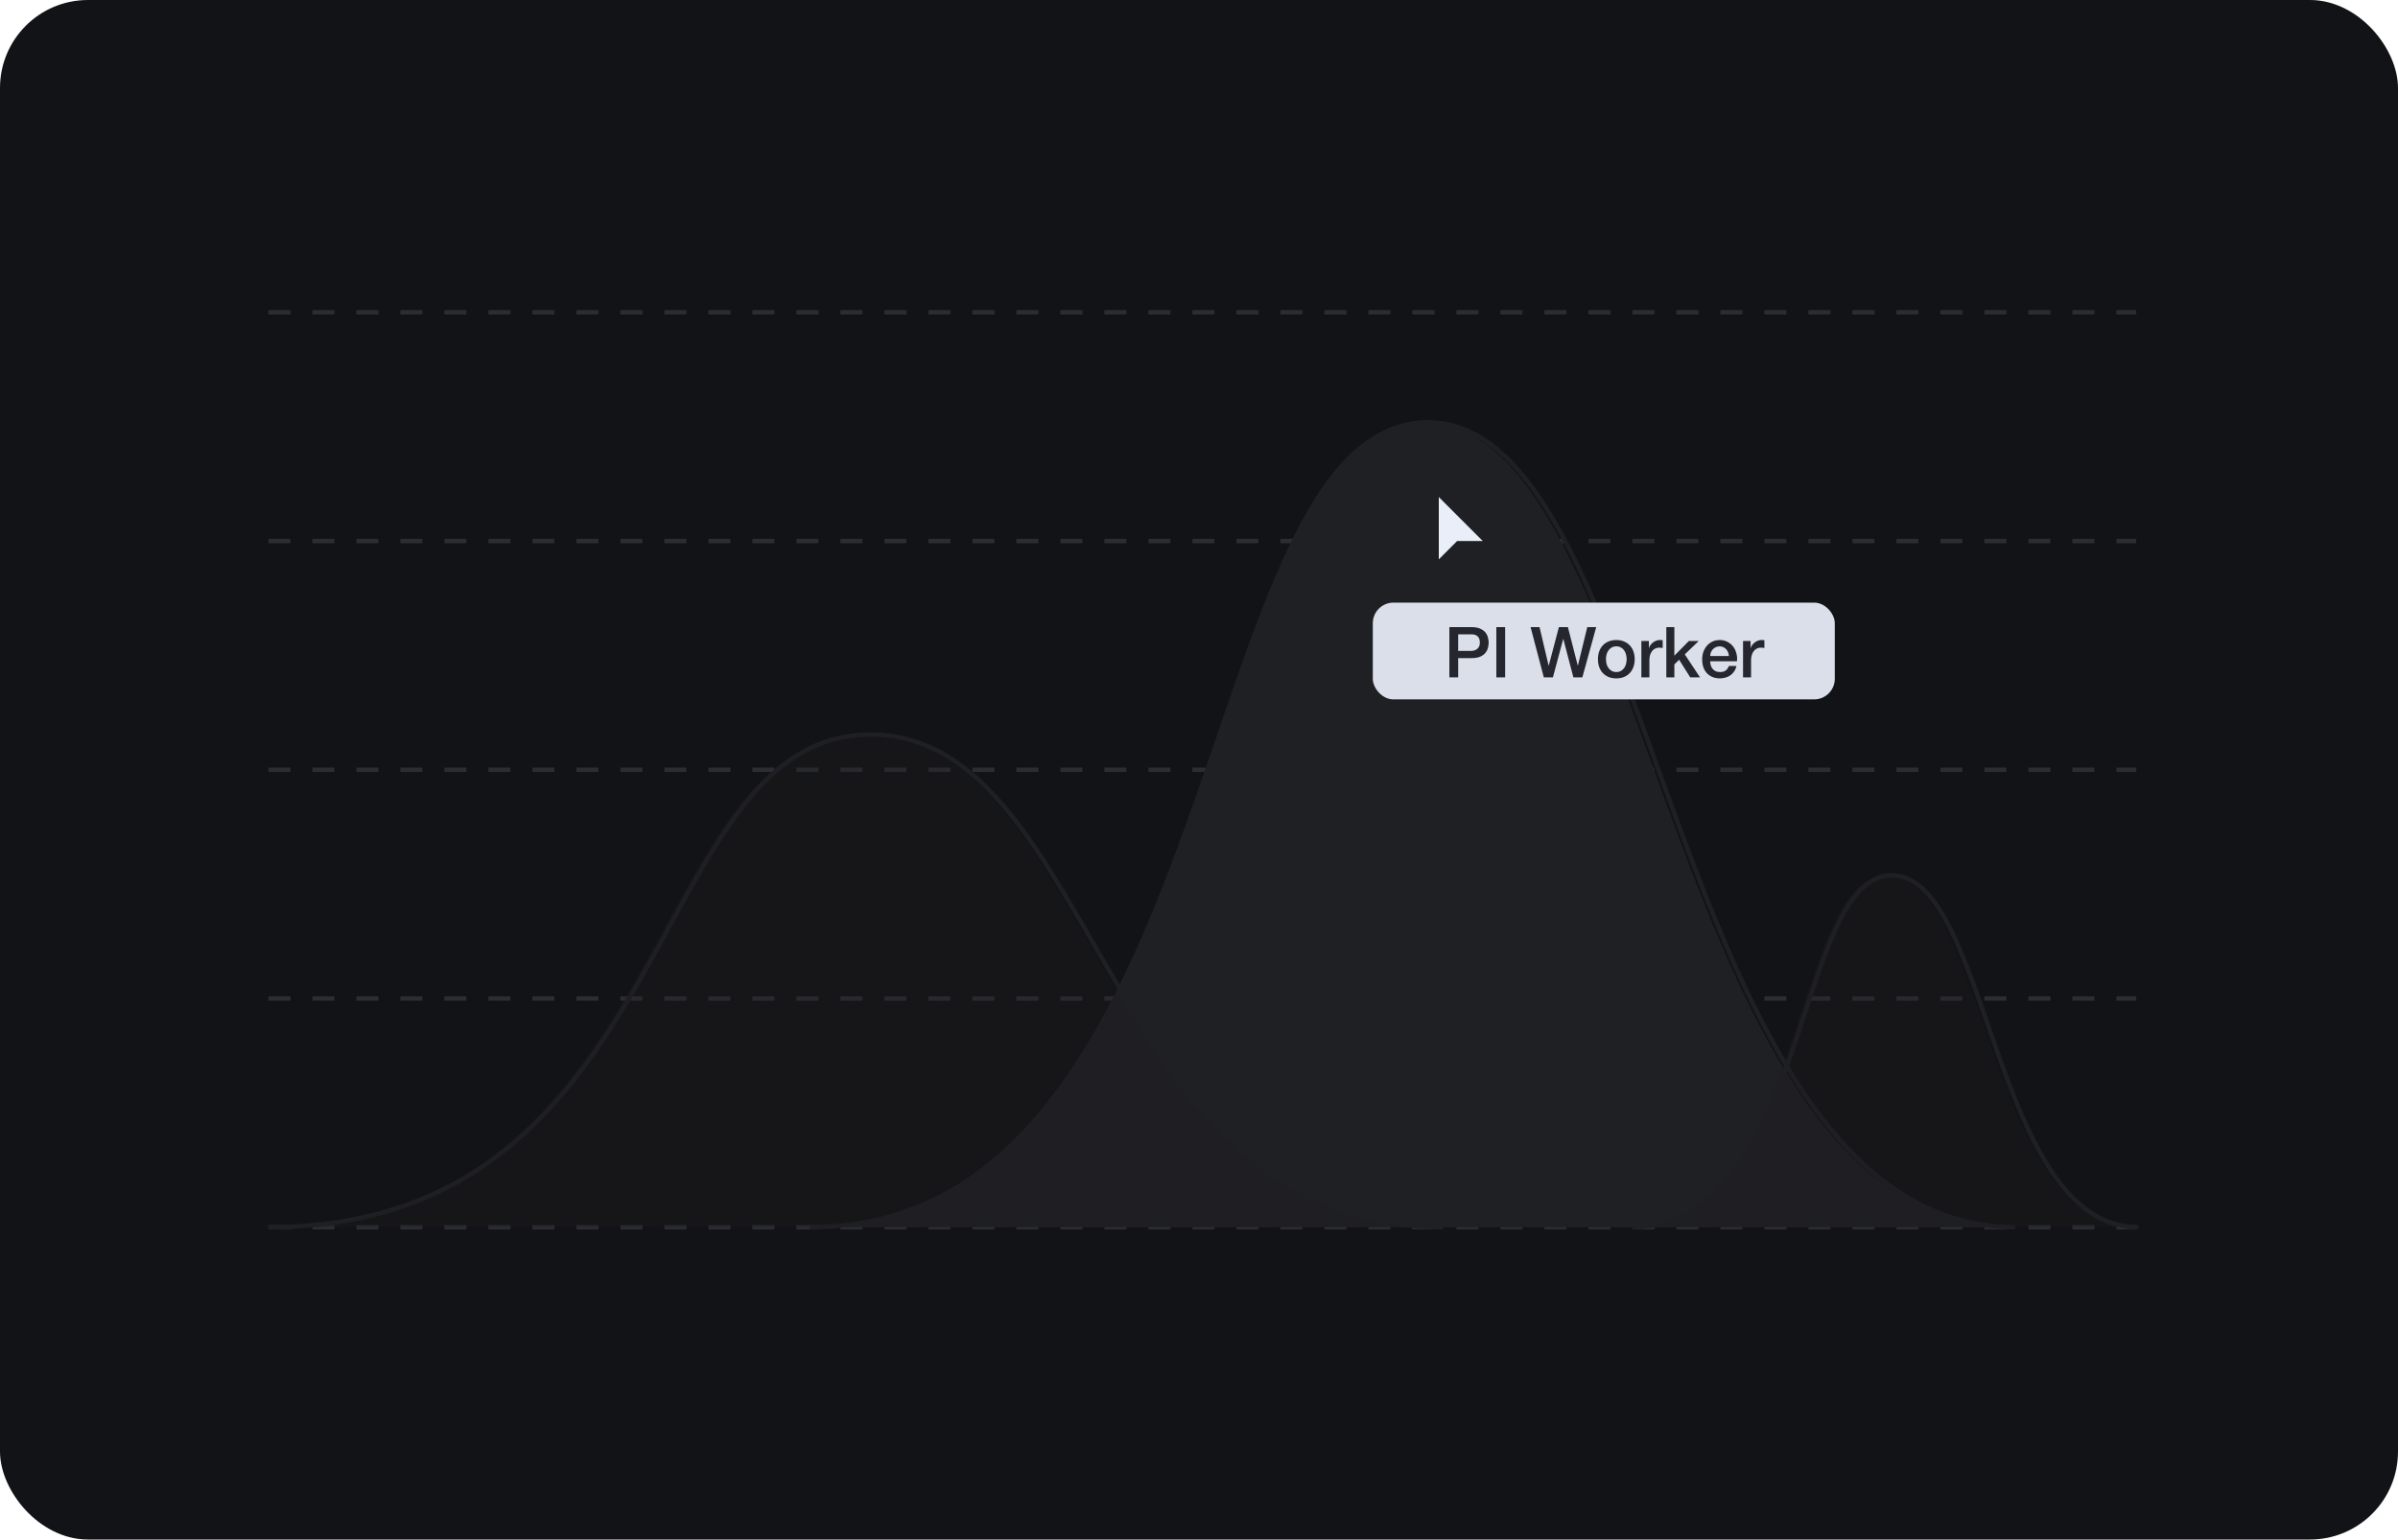<svg width="545" height="350" viewBox="0 0 545 350" fill="none" xmlns="http://www.w3.org/2000/svg">
<rect width="545" height="350" rx="20" fill="#121316"/>
<path d="M61 71H485.5" stroke="#2C2D32" stroke-dasharray="5 5"/>
<path d="M61 123H485.5" stroke="#2C2D32" stroke-dasharray="5 5"/>
<path d="M61 175H485.5" stroke="#2C2D32" stroke-dasharray="5 5"/>
<path d="M61 227H485.5" stroke="#2C2D32" stroke-dasharray="5 5"/>
<path d="M61 279H485.5" stroke="#2C2D32" stroke-dasharray="5 5"/>
<path d="M184 279C280.247 278.999 271.576 96 324.468 96C377.361 96 379.095 279 458 279" stroke="#1F2024"/>
<path d="M61 279C154.788 278.999 146.339 167 197.88 167C249.421 167 251.111 279 328 279" stroke="#1F2024"/>
<path d="M371 279C411.396 279 407.756 199 429.956 199C452.155 199 452.883 279 486 279" stroke="#1F2024"/>
<g filter="url(#filter0_d_2843_4063)">
<path d="M323.468 96C270.576 96 279.247 278.999 183 279H457C378.095 279 376.361 96 323.468 96Z" fill="#1F2024"/>
</g>
<path d="M327 126.333V113L337 123H331.167L327 127.167V126.333Z" fill="#E9EEF8"/>
<rect x="312" y="137" width="105" height="22" rx="4.688" fill="#DADFE9"/>
<path d="M329.404 142.576H334.444C335.254 142.576 335.916 142.693 336.428 142.928C336.94 143.163 337.334 143.456 337.612 143.808C337.889 144.16 338.076 144.544 338.172 144.96C338.278 145.376 338.332 145.76 338.332 146.112C338.332 146.464 338.278 146.848 338.172 147.264C338.076 147.669 337.889 148.048 337.612 148.4C337.334 148.752 336.94 149.045 336.428 149.28C335.916 149.504 335.254 149.616 334.444 149.616H331.404V154H329.404V142.576ZM331.404 147.984H334.332C334.556 147.984 334.785 147.952 335.02 147.888C335.254 147.824 335.468 147.723 335.66 147.584C335.862 147.435 336.022 147.243 336.14 147.008C336.268 146.763 336.332 146.459 336.332 146.096C336.332 145.723 336.278 145.413 336.172 145.168C336.065 144.923 335.921 144.731 335.74 144.592C335.558 144.443 335.35 144.341 335.116 144.288C334.881 144.235 334.63 144.208 334.364 144.208H331.404V147.984ZM340.075 142.576H342.075V154H340.075V142.576ZM347.862 142.576H349.894L351.958 151.312H351.99L354.294 142.576H356.342L358.582 151.312H358.614L360.742 142.576H362.774L359.622 154H357.59L355.302 145.264H355.27L352.934 154H350.87L347.862 142.576ZM367.346 154.224C366.684 154.224 366.092 154.117 365.57 153.904C365.058 153.68 364.62 153.376 364.258 152.992C363.906 152.608 363.634 152.149 363.442 151.616C363.26 151.083 363.17 150.496 363.17 149.856C363.17 149.227 363.26 148.645 363.442 148.112C363.634 147.579 363.906 147.12 364.258 146.736C364.62 146.352 365.058 146.053 365.57 145.84C366.092 145.616 366.684 145.504 367.346 145.504C368.007 145.504 368.594 145.616 369.106 145.84C369.628 146.053 370.066 146.352 370.418 146.736C370.78 147.12 371.052 147.579 371.234 148.112C371.426 148.645 371.522 149.227 371.522 149.856C371.522 150.496 371.426 151.083 371.234 151.616C371.052 152.149 370.78 152.608 370.418 152.992C370.066 153.376 369.628 153.68 369.106 153.904C368.594 154.117 368.007 154.224 367.346 154.224ZM367.346 152.784C367.751 152.784 368.103 152.699 368.402 152.528C368.7 152.357 368.946 152.133 369.138 151.856C369.33 151.579 369.468 151.269 369.554 150.928C369.65 150.576 369.698 150.219 369.698 149.856C369.698 149.504 369.65 149.152 369.554 148.8C369.468 148.448 369.33 148.139 369.138 147.872C368.946 147.595 368.7 147.371 368.402 147.2C368.103 147.029 367.751 146.944 367.346 146.944C366.94 146.944 366.588 147.029 366.29 147.2C365.991 147.371 365.746 147.595 365.554 147.872C365.362 148.139 365.218 148.448 365.122 148.8C365.036 149.152 364.994 149.504 364.994 149.856C364.994 150.219 365.036 150.576 365.122 150.928C365.218 151.269 365.362 151.579 365.554 151.856C365.746 152.133 365.991 152.357 366.29 152.528C366.588 152.699 366.94 152.784 367.346 152.784ZM373.038 145.728H374.75V147.328H374.782C374.835 147.104 374.937 146.885 375.086 146.672C375.246 146.459 375.433 146.267 375.646 146.096C375.87 145.915 376.115 145.771 376.382 145.664C376.649 145.557 376.921 145.504 377.198 145.504C377.411 145.504 377.555 145.509 377.63 145.52C377.715 145.531 377.801 145.541 377.886 145.552V147.312C377.758 147.291 377.625 147.275 377.486 147.264C377.358 147.243 377.23 147.232 377.102 147.232C376.793 147.232 376.499 147.296 376.222 147.424C375.955 147.541 375.721 147.723 375.518 147.968C375.315 148.203 375.155 148.496 375.038 148.848C374.921 149.2 374.862 149.605 374.862 150.064V154H373.038V145.728ZM378.711 142.576H380.535V149.072L383.831 145.728H386.071L382.903 148.768L386.375 154H384.151L381.623 149.984L380.535 151.04V154H378.711V142.576ZM392.937 149.136C392.916 148.848 392.852 148.571 392.745 148.304C392.649 148.037 392.51 147.808 392.329 147.616C392.158 147.413 391.945 147.253 391.689 147.136C391.444 147.008 391.166 146.944 390.857 146.944C390.537 146.944 390.244 147.003 389.977 147.12C389.721 147.227 389.497 147.381 389.305 147.584C389.124 147.776 388.974 148.005 388.857 148.272C388.75 148.539 388.692 148.827 388.681 149.136H392.937ZM388.681 150.336C388.681 150.656 388.724 150.965 388.809 151.264C388.905 151.563 389.044 151.824 389.225 152.048C389.406 152.272 389.636 152.453 389.913 152.592C390.19 152.72 390.521 152.784 390.905 152.784C391.438 152.784 391.865 152.672 392.185 152.448C392.516 152.213 392.761 151.867 392.921 151.408H394.649C394.553 151.856 394.388 152.256 394.153 152.608C393.918 152.96 393.636 153.259 393.305 153.504C392.974 153.739 392.601 153.915 392.185 154.032C391.78 154.16 391.353 154.224 390.905 154.224C390.254 154.224 389.678 154.117 389.177 153.904C388.676 153.691 388.249 153.392 387.897 153.008C387.556 152.624 387.294 152.165 387.113 151.632C386.942 151.099 386.857 150.512 386.857 149.872C386.857 149.285 386.948 148.731 387.129 148.208C387.321 147.675 387.588 147.211 387.929 146.816C388.281 146.411 388.702 146.091 389.193 145.856C389.684 145.621 390.238 145.504 390.857 145.504C391.508 145.504 392.089 145.643 392.601 145.92C393.124 146.187 393.556 146.544 393.897 146.992C394.238 147.44 394.484 147.957 394.633 148.544C394.793 149.12 394.836 149.717 394.761 150.336H388.681ZM396.148 145.728H397.86V147.328H397.892C397.945 147.104 398.046 146.885 398.196 146.672C398.356 146.459 398.542 146.267 398.756 146.096C398.98 145.915 399.225 145.771 399.492 145.664C399.758 145.557 400.03 145.504 400.308 145.504C400.521 145.504 400.665 145.509 400.74 145.52C400.825 145.531 400.91 145.541 400.996 145.552V147.312C400.868 147.291 400.734 147.275 400.596 147.264C400.468 147.243 400.34 147.232 400.212 147.232C399.902 147.232 399.609 147.296 399.332 147.424C399.065 147.541 398.83 147.723 398.628 147.968C398.425 148.203 398.265 148.496 398.148 148.848C398.03 149.2 397.972 149.605 397.972 150.064V154H396.148V145.728Z" fill="#25262E"/>
<path d="M196.88 167C145.339 167 153.788 278.999 60 279H327C250.111 279 248.421 167 196.88 167Z" fill="#1F2024" fill-opacity="0.3"/>
<path d="M428.956 199C406.756 199 410.396 279 370 279H485C451.883 279 451.155 199 428.956 199Z" fill="#1F2024" fill-opacity="0.3"/>
<defs>
<filter id="filter0_d_2843_4063" x="133" y="46" width="374" height="283" filterUnits="userSpaceOnUse" color-interpolation-filters="sRGB">
<feFlood flood-opacity="0" result="BackgroundImageFix"/>
<feColorMatrix in="SourceAlpha" type="matrix" values="0 0 0 0 0 0 0 0 0 0 0 0 0 0 0 0 0 0 127 0" result="hardAlpha"/>
<feOffset/>
<feGaussianBlur stdDeviation="25"/>
<feComposite in2="hardAlpha" operator="out"/>
<feColorMatrix type="matrix" values="0 0 0 0 0 0 0 0 0 0 0 0 0 0 0 0 0 0 0.3 0"/>
<feBlend mode="normal" in2="BackgroundImageFix" result="effect1_dropShadow_2843_4063"/>
<feBlend mode="normal" in="SourceGraphic" in2="effect1_dropShadow_2843_4063" result="shape"/>
</filter>
</defs>
</svg>
